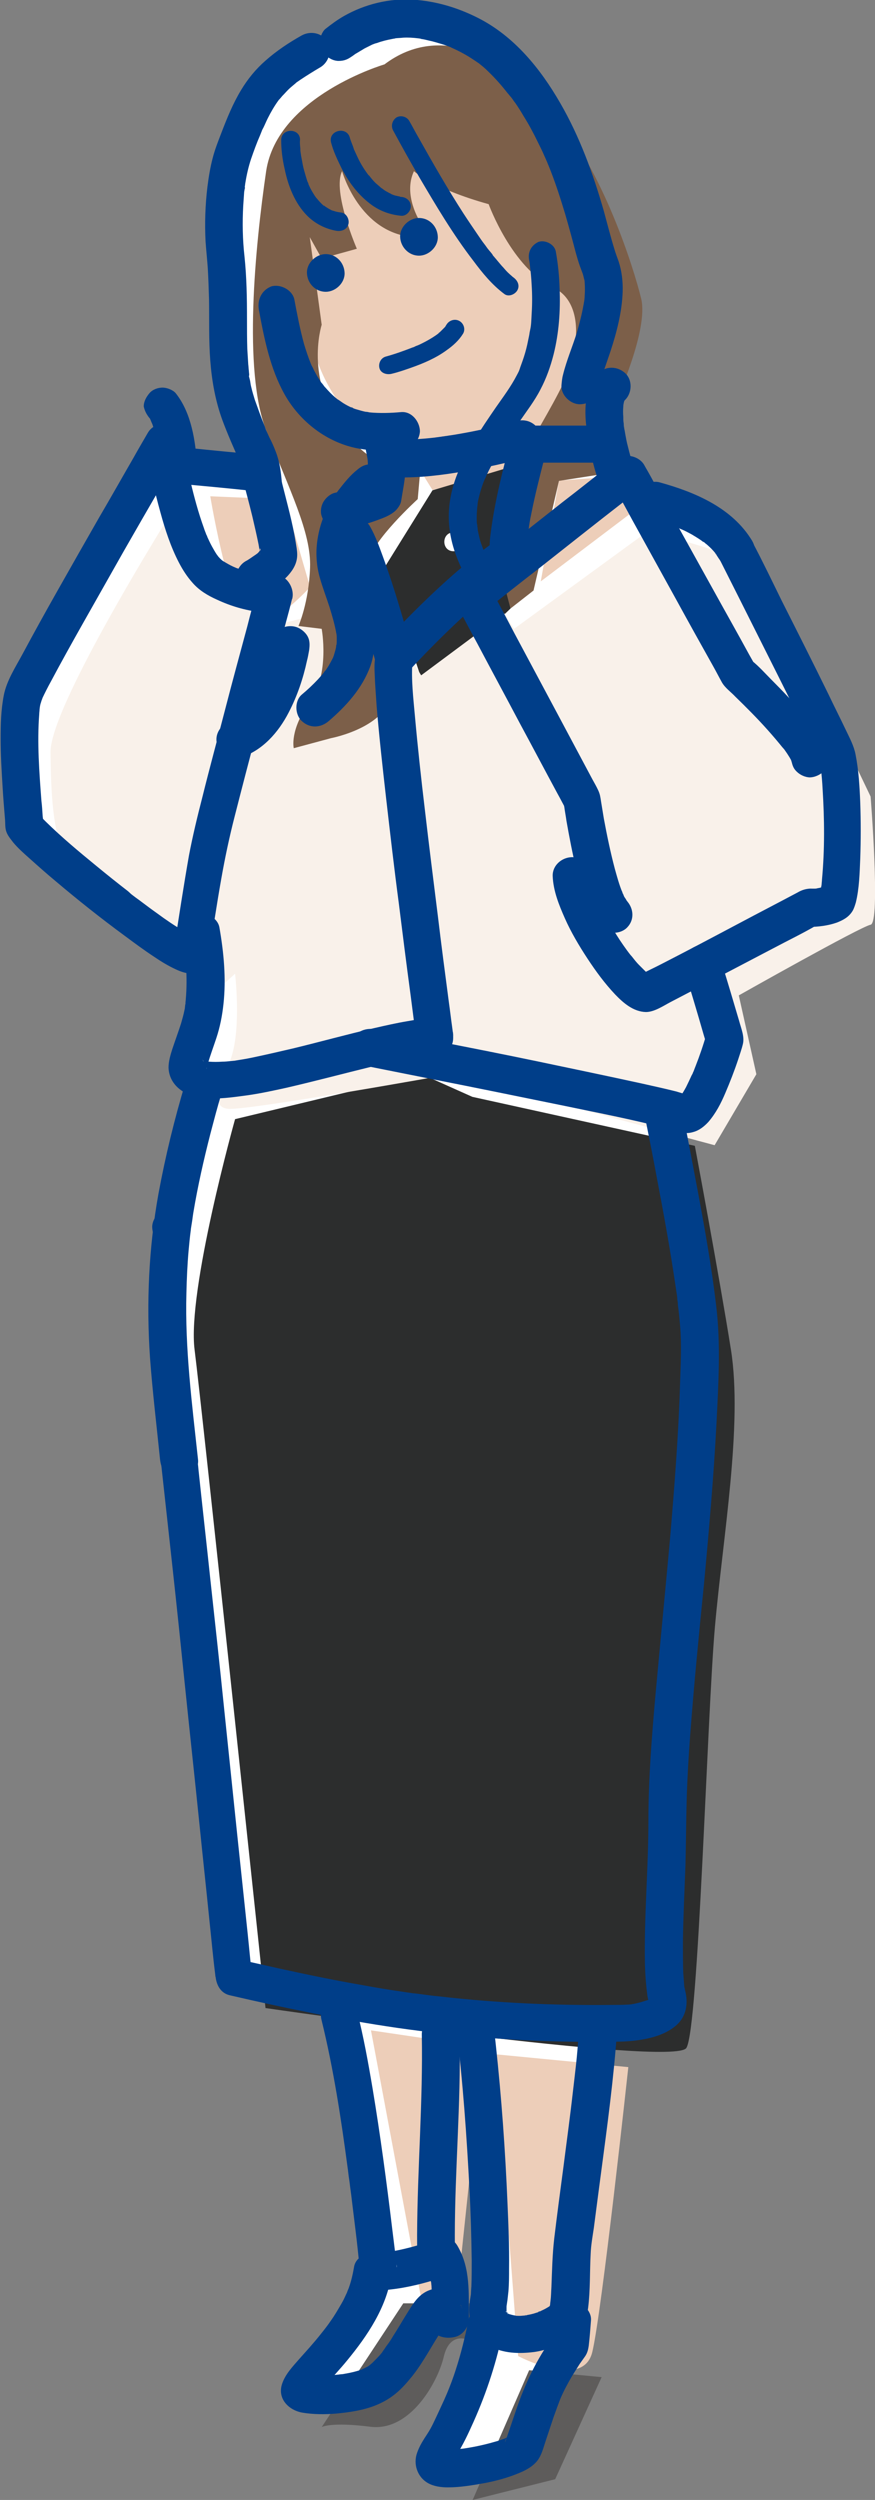 <svg version="1.1" id="_レイヤー_12" xmlns="http://www.w3.org/2000/svg" x="0" y="0" viewBox="0 0 278.8 795.9" xml:space="preserve"><rect x="0" y="0" width="278.8" height="795.9" fill="#808080" stroke="none"/><style>.st0{fill:#fff}.st6{fill:#003e89}</style><path class="st0" d="M194.4 150.9l-4.1-9.4-22.1 1.5-5.9 32.1zm-58.6 569.5l8.3-78.7-35.9-5.3 16.2 86.5zm19.3 19.7s20.6 10.9 23.6-1.2 11.5-90.8 11.5-90.8l-42.6-4.1 7.5 96.1z"/><path class="st0" d="M267.4 243.6s-33.5-70.3-36.3-72.9c-2.8-2.5-22.3-8.2-22.3-8.2l-8.5-6.2-46.5 33.9-3-4.7 2-1.9 7.3-5.7 8.1-34.9 19.9-3.1-1.6-22.6s10.3-22.4 7.9-32.3c-2.4-9.9-12.1-40.7-27.9-59.3-14.9-17.6-36-28.8-54-15.2 0 0-34.1 10-37.7 34s-7.4 63.5 0 82.5 14.4 32.5 14 43.7c-.1 1.8-.2 3.4-.4 5L80.7 149 57 148s2.2 13.4 5.4 25c-3.3-3.5-6.2-7.1-8-10.4-5.9-11-5.5-16.5-5.5-16.5s-43 67.8-42.8 83.4.6 34.1 11.2 42.9 43.3 31.5 43.3 31.5l4.3-3.9s2 16.9-1.2 26.6-6.7 15.6-1.2 16.4c2.8.4 21.2-2.5 38.5-5.3l-36.1 8.7S49.6 401 52 419.9c2.4 18.9 22.6 209.6 22.6 209.6s130.2 18.9 134.1 12.7c3.9-6.2 6.6-105.8 9.1-134.1 2.5-28.3 8.9-64.3 5.1-88.2S211.4 355 211.4 355l-70.9-15.6-13.6-6c4-.7 6.5-1.1 6.5-1.1l84.2 22.6L231 332l-5.6-25.1s38.8-21.9 42-22.5c3.2-.5 0-40.8 0-40.8zm-157.1-61c-1.5-6.1-2.6-11.3-2.4-13.9.5-6.1 15.4-19.7 15.4-19.7l.8-9s-10.6 2.5-22-9.9c-7.8-8.4-10.1-17.4-10.6-24.4C100.2 129.4 124 140 124 140l3.8 6.1-15.3 24.7 11.1 33.4-13.3-21.6zm36.5-22.3l1.8-3.5c-.2 6.7 1.1 13.9 2.2 19.2l-4-15.7zm-69.5 26.5c4.8-3 9.4-7.6 10.9-9.3-.6 4.2-1.5 7.4-2.2 9.4l-6.5 1.7c.1.1-.8-.7-2.2-1.8zm41.2 536.6l-25.9 39.4s2.8-1.7 15.5-.1c12.6 1.6 21.5-14.2 23.4-22.3 1.9-8.1 7.7-5.4 7.7-5.4l1.5-11.6h-22.2zm22.1 62.5l26.3-6.6 14.8-32.5-23-2.2z"/><path d="M67 158s7 42.5 14.3 41.3c7.3-1.1 17.5-12.4 17.5-12.4L90.7 159 67 158zm111.1-5l-5.8 32.1 32-24.2-4-9.5zm8.1-52s-11 42.2-17.6 45.8c-6.5 3.6-30.8 9.2-30.8 9.2l-3.8-6.1s-33.6-14.8-35.7-48.9c-2.1-34.2-8.6-65.2 33.7-63.5s51.8 47.8 54.2 63.5zm-68 545.4l16.2 86.4 11.3-2.4 8.3-78.7zm39.5 7.6l7.4 96.1s20.6 10.9 23.6-1.2 11.5-90.8 11.5-90.8l-42.5-4.1z" fill="#edceb9"/><path d="M134.4 342l-59.5 14.3S59.6 410.9 62 429.7s22.6 209.6 22.6 209.6 130.2 18.9 134.1 12.7c3.9-6.2 6.6-105.8 9.1-134.1 2.5-28.3 8.9-64.3 5.1-88.2-3.8-23.9-11.5-64.9-11.5-64.9l-70.9-15.6-16.1-7.2zm-11.9-161.3l13 39.1 27.2-26.1-6-23.4 11.9-23.4-30.8 9.2z" fill="#2c2d2d"/><path d="M59 156.1s-43.1 67.8-42.9 83.4c.2 15.6.6 34.1 11.2 42.9s43.3 31.5 43.3 31.5l4.3-3.9s2 16.9-1.2 26.6c-3.2 9.7-6.7 15.6-1.2 16.4 5.4.8 71-11 71-11l84.2 22.6L241 342l-5.6-25.1s38.8-21.9 42-22.5c3.2-.6 0-40.8 0-40.8s-33.5-70.3-36.3-72.9-22.3-8.2-22.3-8.2l-8.5-6.2-46.5 33.9-3.1-4.9-26.5 19.7-15-24.2-29.6 7.8s-19.3-15.1-25.1-26.1c-5.9-10.9-5.5-16.4-5.5-16.4z" fill="#f9f1ea"/><path d="M122.5 20.5s-34.1 10-37.7 34c-3.5 24-7.4 63.5 0 82.5s14.4 32.5 14 43.7-3.7 18.6-3.7 18.6l7.4.9s2.7 14.4-3.8 23.3-5.1 14.7-5.1 14.7l11.9-3.2s20.2-3.8 19.5-16.8-7.8-33.5-7.3-39.6 15.4-19.7 15.4-19.7l.8-9s-10.6 2.5-22-9.9c-15.7-17.1-9.4-36.6-9.4-36.6l-3.8-27.9 3.8 6.8 11.2-3.1S105.8 61 109 54.5c0 0 5.5 19.8 22.9 21l2-4.8s-5.6-8.6-2-16.2c0 0 6.1 5.6 23.8 10.5 0 0 7.4 20.4 20.7 26.6 7.2 3.4 9.1 13.2 5.1 25.5s-22.7 37.1-23 49.6c-.3 12.5 4.2 27 4.2 27l7.3-5.7 8.1-34.9L198 150l-1.6-22.6s10.3-22.4 7.9-32.3c-2.4-9.9-12.1-40.7-27.9-59.3-14.8-17.7-35.9-28.9-53.9-15.3z" fill="#7c5f49"/><path class="st0" d="M144.5 175.5c3.9 0 3.9-6 0-6s-3.9 6 0 6z"/><path d="M128.5 733.3h22.1l-1.5 11.6s-5.8-2.7-7.7 5.4-10.7 23.9-23.4 22.3c-12.6-1.6-15.5.1-15.5.1l26-39.4zm40.1 21.3l-18 41.3 26.3-6.6 14.8-32.5z" fill="#5e5c5b"/><path class="st6" d="M116.2 141.6c.4 1.7.7 3.3 1 5l-.2-1.6c.3 2.3.3 4.6 0 6.9l.2-1.6c-.3 2-.7 4.1-1 6.1-.2 1.7-.3 3.1.6 4.6.7 1.2 2.1 2.4 3.6 2.8 1.5.4 3.2.3 4.6-.6 1.2-.8 2.5-2.1 2.8-3.6.5-3.2 1.2-6.5 1.4-9.8.2-3.8-.5-7.7-1.4-11.4-.7-3.1-4.4-5.1-7.4-4.2-3.2 1-5 4.1-4.2 7.4z"/><path class="st6" d="M82.5 98.7c1.7 9.2 3.6 18.7 8.2 26.9 4.9 8.7 13.6 15.4 23.5 17.2 4.5.8 9 .9 13.6.4 1.6-.2 3-.6 4.2-1.8 1-1 1.8-2.7 1.8-4.2-.1-3-2.6-6.3-6-6-3.3.3-6.7.4-10 .1-1-.1.6.1.6.1-.2-.1-.4-.1-.6-.1-.4-.1-.9-.2-1.3-.2-1-.2-2-.5-3-.8-.4-.1-.9-.3-1.3-.5-.6-.2-.1-.3.4.2-.1-.1-.6-.2-.7-.3-.9-.4-1.8-.9-2.6-1.4-.4-.3-.9-.6-1.3-.9-.1-.1-.6-.3-.7-.5.4.6.7.6.2.2-1-.8-2-1.7-2.9-2.7-.4-.4-.7-.8-1.1-1.2-.2-.2-.3-.4-.5-.6-.5-.6.2-.1.2.3 0-.3-.7-.9-.9-1.2-.3-.5-.6-.9-.9-1.4-.5-.8-.9-1.6-1.4-2.5-.2-.5-.4-.9-.7-1.4-.1-.2-.2-.5-.3-.7-.6-1.2.5 1.3 0 0-.8-2-1.5-4.1-2.1-6.1-1.3-4.7-2.2-9.4-3.1-14.2-.6-3.1-4.5-5.1-7.4-4.2-3 1.2-4.5 4.2-3.9 7.5z"/><path class="st6" d="M96.1 11.3c-4.1 2.3-8 4.9-11.5 8-3.1 2.7-5.7 5.9-7.8 9.4-2.6 4.3-4.5 9-6.3 13.7-1 2.6-2 5.1-2.7 7.8-.8 3-1.3 6.1-1.7 9.2-.7 5.8-.9 11.7-.6 17.5.2 2.8.5 5.6.7 8.4.2 3.3.3 6.7.4 10 .1 6.5-.1 13 .4 19.5s1.6 12.7 3.8 18.8c1.7 4.6 3.7 9.1 5.7 13.6.1.1.1.3.2.4.3.7-.7-1.6-.4-.9l.3.9c.2.6.4 1.3.6 2 .2.7.3 1.4.4 2.2.1.6.2 2.3 0-.1.1.6.1 1.2.2 1.8.2 1.6.6 3 1.8 4.2 1 1 2.7 1.8 4.2 1.8 3-.1 6.3-2.6 6-6s-.7-6.5-1.9-9.6c-.6-1.6-1.3-3.2-2.1-4.7-.3-.7-.6-1.3-.9-2-.2-.4-.3-.8-.5-1.2-.4-1 .6 1.4.2.4-.1-.3-.2-.6-.3-.8-1.1-2.7-2.1-5.5-3.1-8.3-.4-1.3-.8-2.6-1.1-3.9-.2-.7-.3-1.4-.4-2.1-.1-.6-.6-1.9-.4-2.4-.2.5.1 1.2.1.4 0-.4-.1-.8-.1-1.2-.1-.7-.1-1.4-.2-2.1-.1-1.6-.2-3.3-.3-4.9-.1-3.2-.1-6.4-.1-9.5 0-6.7-.1-13.3-.8-20-.6-5.3-.7-10.7-.4-16.1.1-1.4.2-2.9.3-4.4.1-.6.3-1.4.2-1.9.2 1.2-.1.9 0 .2.1-.4.1-.9.2-1.3.4-2.5 1-5.1 1.8-7.5.9-2.6 1.8-5.1 2.9-7.6.1-.3.3-.7.4-1 .5-1.2-.6 1.3-.1.2.2-.5.4-1 .7-1.5.5-1 .9-2 1.4-3 1-2 2.1-3.9 3.4-5.7.1-.2.2-.3.4-.5.6-.8-1 1.3-.2.3.3-.4.7-.8 1-1.2.7-.7 1.3-1.4 2-2.1s1.5-1.3 2.3-2c.1-.1.4-.4.6-.5-.3.1-1.3 1-.4.3.4-.3.9-.6 1.3-.9 2.1-1.4 4.2-2.7 6.4-4 2.7-1.6 3.9-5.5 2.2-8.2s-5.3-3.5-8.2-1.9zm111.1 153.8c2.6.7 5.1 1.5 7.6 2.5.6.2 1.1.4 1.6.6.7.3-1.2-.5-.2-.1.3.1.6.3.9.4 1.2.5 2.3 1.1 3.4 1.7 1 .6 2 1.2 3 1.9.2.2.5.4.8.5.8.6.1.2-.2-.2.3.4 1 .8 1.4 1.2.9.8 1.7 1.6 2.5 2.6.1.2.3.4.4.6-1.1-1.1-.4-.6-.2-.2.4.5.7 1.1 1.1 1.6 1.6 2.7 5.4 3.9 8.2 2.1s3.9-5.3 2.1-8.2c-6.3-10.4-18.1-15.4-29.3-18.5-3-.9-6.6 1.1-7.4 4.2s1.1 6.4 4.3 7.3zM54.5 396.8c3.1 0 6.1-2.8 6-6s-2.6-6-6-6c-3.1 0-6.1 2.8-6 6s2.6 6 6 6zm-3.3 67.9c1.2 10.9 2.4 21.8 3.6 32.8 1.5 13.6 2.9 27.2 4.3 40.8s2.9 27.3 4.3 41c1.1 10.9 2.3 21.9 3.4 32.8.6 5.6 1.1 11.2 1.8 16.7 0 .2 0 .4.1.6.3 2.6 1.6 5.1 4.4 5.8 17.7 4.1 35.5 7.8 53.4 10.4 18.2 2.6 36.5 4.1 54.9 4.4 5 .1 10 .1 15 0 3.3 0 6.7-.3 9.9-1s6.8-2 9.4-4.4c3.1-2.9 3.6-7 2.6-10.9-.1-.5-.2-.9-.3-1.4 0-.2-.1-.5-.1-.7-.1-.9.2 1.7.1.4s-.2-2.7-.3-4c-.1-3.3-.1-6.6-.1-9.8.1-8 .5-16.1.8-24.1.2-7.1.2-14.2.4-21.2s.6-13.5 1.1-20.3c1.2-16.1 2.8-32.2 4.4-48.2 1.6-17.1 3.1-34.2 4-51.3.6-12.4 1.4-25-.1-37.4-1.4-11.9-3.5-23.8-5.7-35.6-1.6-8.5-3.2-17-4.9-25.5-.1-.4-.2-.9-.3-1.3-.6-3.1-4.4-5.1-7.4-4.2-3.2 1-4.9 4.1-4.2 7.4 1.2 6 2.4 12 3.5 18 2.2 11.5 4.3 23 6 34.6.2 1.3.4 2.6.6 4 .1 1 0 .1-.1-.5 0 .3.1.6.1 1 .1.6.2 1.2.2 1.9.3 2.1.5 4.3.7 6.5.5 6 .2 12.2 0 18.2-.5 16.6-1.8 33.1-3.2 49.6-1.5 16.5-3.1 32.9-4.6 49.3-1.2 13.5-2.3 27.1-2.3 40.6 0 15.3-1.4 30.5-1.1 45.8.1 3.1.3 6.1.7 9.2.1 1 .3 1.9.6 2.8.3 1-.1 0 0-.5-.1.2-.1 1.5.1.2.2-1.5-.4.7.2-.6.6-1.4-.7.9.2-.3.7-.9 0-.1-.2.1-.6.6 1.2-.7.4-.3-.3.1-.5.3-.8.5-.1.1-.3.1-.4.2-.7.4.5-.2.6-.2-1.4.4-2.7.9-4.2 1.2-.3.1-.6.1-.9.2-.2 0-.3 0-.5.1-.8.1 1.4-.2.7-.1s-1.4.2-2.1.2c-1.6.1-3.1.1-4.7.1-18.4.2-36.8-.6-55.1-2.7-2.2-.2-4.4-.5-6.6-.8-.6-.1-1.4-.2-.3 0-.5-.1-1.1-.2-1.6-.2-1.1-.2-2.2-.3-3.3-.5-4.3-.6-8.5-1.3-12.8-2.1-8.7-1.5-17.4-3.3-26.1-5.2-4.5-1-8.9-2-13.4-3l4.4 5.8c-.6-4.7-1-9.5-1.5-14.2l-3.3-31.2c-1.4-13.5-2.8-27-4.2-40.4-1.4-13.8-2.9-27.5-4.4-41.2-1.2-11.4-2.5-22.8-3.7-34.2-.1-1.1-.2-2.2-.4-3.3-.3-3.1-2.5-6.1-6-6-2.7-.2-6.1 2.3-5.7 5.6z"/><path class="st6" d="M63.1 464.7c-1.9-17.7-4.2-35.3-3.7-53.1.1-4.5.3-9 .7-13.5.2-2.2.4-4.3.7-6.5.1-1-.1.4-.1.5 0-.2.1-.5.1-.7.1-.6.2-1.2.3-1.9.2-1.1.3-2.2.5-3.4 1.4-8.4 3.3-16.8 5.4-25 1.2-4.5 2.3-8.9 3.7-13.3.9-3-1.1-6.6-4.2-7.4s-6.4 1-7.4 4.2c-3.5 11.6-6.4 23.5-8.6 35.4-3.1 17.2-3.9 34.8-2.7 52.3.8 10.8 2.1 21.6 3.2 32.4.2 1.6.6 3 1.8 4.2 1 1 2.7 1.8 4.2 1.8 3.1-.1 6.5-2.7 6.1-6zm121.2 183.4c-.3 6.1-1.1 12.1-1.8 18.2-.9 8-2 15.9-3 23.8-1 7.5-2 15-2.9 22.5-.6 5.2-.7 10.3-.9 15.5-.1 1.5-.1 3-.3 4.5-.1.6-.1 1.2-.2 1.8-.1 1.2.2-1.3.1-.7-.1.2-.1.5-.1.8-.2 1.1-.2.4.3-.5-.4.7 1.2-1.2.6-.8l-.6.6-.3.3c-.6.6.7-.6.7-.5-.2.2-.7.5-.9.7-.8.5-1.5.9-2.4 1.3l-.6.3c-.6.3-.9.1.3-.1-.4.1-.9.4-1.4.5-1.1.4-2.2.6-3.3.8-.4.1-.9-.1.4 0-.3 0-.5.1-.8.1-.6 0-1.1.1-1.6.1s-1.1 0-1.6-.1c-1.6-.1 1.1.2.2 0-.7-.1-1.4-.3-2.1-.5-.1 0-.5-.1-.6-.2-.1-.1 1.5.8.8.3-.3-.2-.6-.3-.9-.5-1-.6 1.1 1.1.2.1l-.3-.3c-.4-.4.3-.5.5.6 0-.2-.4-.7-.5-.9.8 1.1.4 1.2.3.7-.1-.3-.1-.5-.2-.8-.3-.8.1.6.1.7 0-.2 0-.4-.1-.6v-1.4c0-.1.1-1.4 0-.4-.1.8-.1.4 0 .2.1-.7.2-1.3.3-2l.3-2.7c.2-2.4.2-4.8.2-7.2.1-7-.2-13.9-.5-20.9-.7-16.8-1.9-33.5-3.7-50.2-.2-1.8-.4-3.7-.6-5.5-.2-1.6-.5-3-1.8-4.2-1-1-2.7-1.8-4.2-1.8-2.9.1-6.4 2.7-6 6 2.1 17.1 3.3 34.3 4.2 51.5.4 7.5.6 15 .7 22.5 0 2.8 0 5.5-.1 8.2-.1 1-.1 2-.2 3.1 0 .2-.1.4-.1.6-.1 1.1.2-.9.1-.9l-.1.7c-.2 1-.3 2.1-.4 3.1-.3 5 2.1 10 6.5 12.4s9.4 2.5 14.2 1.9c4.3-.6 8.6-2.4 12.1-5 1.5-1.1 2.9-2.2 3.8-3.9s1-3.4 1.3-5.2c.7-5.7.5-11.4.8-17.1.1-2.8.6-5.5 1-8.2.5-3.8 1-7.7 1.5-11.5 2-15.3 4.2-30.6 5.5-46 .1-1.2.2-2.4.3-3.7.2-3.1-2.9-6.1-6-6-3.6.1-6 2.6-6.2 5.9z"/><path class="st6" d="M149.3 738.5c-1.1 5.4-2.4 10.8-4.1 16-.8 2.5-1.7 4.9-2.7 7.3-.1.2-.2.5-.3.7-.5 1.3.6-1.3 0 0-.2.5-.5 1.1-.7 1.6l-1.8 3.9c-1.1 2.3-2.1 4.7-3.5 6.8-1.3 2-2.5 3.8-3.3 6.1-1.3 3.6.1 7.7 3.4 9.6 1.9 1.1 4.3 1.4 6.4 1.4 4 0 8-.7 11.9-1.4 4.1-.8 8-1.9 11.8-3.6 1.5-.7 2.9-1.5 4.1-2.7 2-1.9 2.6-4.9 3.5-7.5l2.4-7.2 1.2-3.3c.2-.5.4-1.1.6-1.6.1-.3.2-.5.3-.8l-.3.6.3-.6c1.1-2.6 2.4-5 3.8-7.4.8-1.3 1.6-2.5 2.4-3.8l1.5-2.1c.9-1.2 1.2-2.3 1.4-3.8.3-2.6.5-5.2.7-7.9.3-3.1-2.9-6.1-6-6-3.5.2-5.7 2.6-6 6-.2 2.6-.5 5.3-.7 7.9l.8-3c-5.4 7.3-9.1 15.2-12 23.7-.7 2.1-1.4 4.1-2.1 6.2-.4 1.1-.7 2.1-1.1 3.2-.1.2-.2.6-.3.8.2-1.3.7-1.6.5-1.1-.5.8 1.2-1.4.5-.6-.4.5-1 .4.6-.5-.2.1-.4.3-.6.4-.5.3-1 .5-1.6.8-.8.4 1.6-.6.4-.2l-.9.3c-.7.3-1.5.5-2.2.7-3.1.9-6.3 1.6-9.6 2.1-.5.1-1.9.2.2 0-.4 0-.7.1-1.1.1-.8.1-1.5.2-2.3.2-1.2.1-2.4.1-3.5.1-.2 0-.4-.1-.6-.1 0 0 1.7.3 1.2.2-.1 0-.6-.1-.6-.1 0-.1 1.4.8.7.3-.1 0 1.2 1.1.7.5.5.6 1 1.2 1.2 2 0 0 .1 1.9.1.9 0-.7-.4 1.7-.1.8.1-.1.1-.3.1-.5.2-.8-.7 1.5-.1.2.4-.7.8-1.4 1.3-2.1 2.3-3.5 4-7.2 5.7-11 4.3-9.6 7.4-19.3 9.5-29.6.6-3-.9-6.6-4.2-7.4-2.5-.4-6.2 1.2-6.9 4.5zm-46.8-95.2c3.8 15.5 6.2 31.3 8.3 47.1.1.5.1 1 .2 1.5 0 .2.1.4.1.7 0-.1-.2-1.6-.1-.6s.3 2 .4 2.9c.2 1.8.5 3.6.7 5.5.4 3.3.8 6.5 1.2 9.8.5 4 .9 8 1.3 11.9.1 1.3.2 2.5.9 3.6 1 1.5 2.3 2.5 4 3 1.5.5 3.3.4 4.9.2 5.5-.6 10.9-2 16.2-3.7 2.5-.8 4.4-3.1 4.4-5.8-.5-20.9 1.4-41.8 1.5-62.8 0-2.9 0-5.9-.1-8.8-.1-3.1-2.7-6.1-6-6s-6.1 2.6-6 6c.4 21.2-1.4 42.4-1.5 63.7 0 2.6 0 5.3.1 7.9l4.4-5.8c-4.4 1.3-8.8 2.6-13.3 3.3-1.5.2 1.2-.1.2 0-.3 0-.6.1-.9.1h-1.7c-.6 0 1.8.4 1 .1.6.2 1.5.7 2.2 1.3 1 .9 1.6 2.5 1.6 3.9v-.2c0-.1 0-.3-.1-.4-.4-4-.9-7.9-1.4-11.9-1.8-15-3.8-30-6.3-45-1.4-8.3-2.9-16.6-5-24.8-.8-3-4.3-5.2-7.4-4.2s-4.7 4.3-3.8 7.5z"/><path class="st6" d="M112.8 721.8c-.4 2.3-.9 4.5-1.7 6.7-.2.5-.5 1.1-.6 1.6 0-.1.6-1.4.2-.5l-.3.6c-.5 1.1-1 2.2-1.6 3.2-1.1 1.9-2.2 3.8-3.5 5.6-.6.9-1.3 1.8-1.9 2.6-.1.2-.3.3-.4.5 1-1.3.6-.8.4-.5l-1.2 1.5c-2.2 2.8-4.6 5.4-7 8.1-2 2.3-4.3 4.7-5.3 7.7-1.6 4.7 2 8.4 6.4 9.2 3.6.6 7.2.6 10.9.3 4.1-.4 8.3-1 12.2-2.5 2.5-1 4.5-2.1 6.6-3.8s3.8-3.7 5.5-5.8c3.6-4.6 6.2-9.8 9.4-14.6.4-.6.8-1.1 1.2-1.7.6-.9-.2.3-.3.3.1-.2.3-.3.5-.5-.3.3-.6.6-1.1.7-.9.4-1.8.4-2.7.2s-2.4-1.2-2.8-2.1c0 .1.1.2.2.3.4.8-.7-1.7-.3-.6.6 1.6 1.1 2.8 2.3 4 1.9 1.9 4.6 2.3 7.1 1.7s4.4-3.2 4.4-5.8c-.1-8 .6-16.1-3.7-23.3-1.6-2.7-5.4-3.9-8.2-2.2s-3.9 5.3-2.1 8.2c.2.4.4.7.6 1.1.1.2.2.5.4.8l-.3-.7c.1.7.6 1.6.8 2.3.2.8.3 1.6.5 2.4-.4-1.5-.1-.4 0 0 0 .4.1.8.1 1.2.2 3.3 0 6.7.1 10l4.4-5.8 1.1-.1c-.6 0-.3.1 1.1.3 1.1.3 2.5.8 2.9 2 0-.1-.1-.2-.2-.3-.3-.6.4.9.4.9-.1 0-1-2.4-1.4-3-2.8-4.2-8.2-4.4-11.9-1.2-2 1.7-3.4 4.3-4.8 6.5-1.3 2.1-2.5 4.2-3.8 6.2-.6 1-1.2 2-1.9 2.9-.3.4-.6.8-.9 1.3-.2.3-.4.5-.6.8-.1.2-.2.3-.3.5.5-.7.6-.8.4-.5-.7.9-1.5 1.8-2.3 2.6l-1.2 1.2c-.2.2-.5.4-.7.6-.1.1-.3.2-.4.4.6-.5.8-.6.5-.4-.6.4-1.1.7-1.8 1-.5.2-1.8.7.2 0-.4.2-.8.3-1.2.5-1.7.6-3.4 1-5.2 1.3-.5.1-1 .2-1.4.2-.2 0-.4 0-.6.1 1.8-.3 1.1-.2.7-.1-1 .1-1.9.2-2.9.3-1.6.1-3.3.2-5 .1-.7 0-1.3-.1-1.9-.2-.8-.1 1.1.2 1 .1-.1-.1-.3 0-.4-.1-.3-.1-.6-.1-.8-.2-.2 0-.3-.1-.5-.2-.7-.2 1.7.9.9.3.8.6 1.4 1.1 1.8 1.8.6 1.1.8 2.3.7 3.5s-.1.8 0 .5c.2-.9-.7 1.3-.4.9.1-.2.2-.4.3-.5.2-.4.5-.8.8-1.2.6-.8-1.1 1.4-.3.5.2-.2.4-.5.5-.7.4-.5.9-1 1.3-1.5 2.2-2.6 4.6-5.1 6.8-7.8 6.5-7.9 12.5-16.8 14.1-27.1.3-1.6.3-3.1-.6-4.6-.7-1.2-2.1-2.4-3.6-2.8-3.3-.1-7.2 1.4-7.7 4.8zM58.2 298c.2.9.3 1.8.4 2.7 0 .3.3 1.8 0 .2.1.5.1.9.2 1.4.2 1.8.4 3.6.5 5.5.2 3.4.2 6.9-.1 10.3 0 .4-.1.8-.1 1.2v.4c-.1.7-.1.5.1-.4-.3.6-.2 1.5-.4 2.2-.3 1.5-.7 2.9-1.1 4.3-.9 2.8-1.9 5.5-2.8 8.2-.6 1.9-1.2 3.9-1.2 5.9.1 3 1.6 5.5 4 7.2 2.7 2 6.4 2.5 9.7 2.6 3.8.1 7.7-.5 11.5-1 4.2-.6 8.3-1.5 12.4-2.4 9.1-2.1 18.1-4.5 27.1-6.7 4.2-1 8.5-2 12.7-2.8.9-.1 1.7-.3 2.6-.4 1.6-.2-1.7.2-.1 0 .4 0 .8-.1 1.2-.1 1.2-.1 2.5-.2 3.7 0 1.8.2 3.6-1 4.7-2.4 1.3-1.6 1.3-3.2 1.1-5.2v-.2c0 .1.3 2.2.1 1-.1-.8-.2-1.5-.3-2.3-.4-2.8-.7-5.5-1.1-8.3-1.2-9.1-2.4-18.2-3.5-27.4-1.4-11.2-2.8-22.3-4.1-33.5-1.2-10-2.3-20.1-3.2-30.1-.5-5.6-1.2-11.5-.8-17.1.1-.8-.4 2-.1 1.1 0-.1 0-.2.1-.3.9-3-1.1-6.6-4.2-7.4-3.1-.7-6.4 1-7.4 4.2-.6 2-.5 4.4-.4 6.5.1 3.2.4 6.5.6 9.8.8 9.7 1.9 19.5 3 29.2 1.3 11.3 2.6 22.6 4.1 33.9 1.2 9.6 2.4 19.2 3.7 28.8l1.2 9.3c.2 1.9.3 4.1.8 5.9v.2l5.8-7.6c-2.9-.3-5.9.2-8.7.7-3.6.6-7.1 1.4-10.6 2.2-8.7 2-17.3 4.4-26 6.5-4.3 1-8.6 2-12.9 2.9-1.9.4-3.8.7-5.7 1-.5.1-1.5.2.7-.1-.2 0-.5.1-.7.1-.4 0-.8.1-1.1.1-.9.1-1.8.2-2.8.2-1.4.1-2.8.1-4.2 0-.3 0-.6 0-.9-.1-1-.1 2 .3.6.1-.5-.1-1.1-.2-1.6-.4-1.2-.4 1.1.5.4.2-.2-.1-.5-.3-.7-.4-.1-.1-.2-.2-.4-.2 1.4.8 1.2 1 .8.6-.4-.4-.5-.9.6.8-.3-.5-.3-1 .3.9-.3-.8.2-.8.1.9v-.9c.1 2-.2 1.3 0 .6.1-.5.2-1 .4-1.4.8-2.7 1.8-5.4 2.7-8.1 1.2-3.6 1.9-7.2 2.3-10.9.9-8.2.1-16.5-1.3-24.5-.6-3.1-4.5-5.1-7.4-4.2-3.4.7-4.8 3.7-4.3 7zm58-141.6l.6-1.4v.1l.9-1.2-.2.2 1.2-.9c-.5.4-1.1.6-1.7.9l1.4-.6c-3.7 1.6-7.8 2.5-11.7 3.4-1.4.3-2.8 1.5-3.6 2.8s-1.1 3.2-.6 4.6c1 3.2 4.1 4.9 7.4 4.2 3.6-.8 7.1-1.7 10.6-3 1.9-.7 4-1.5 5.5-2.9.7-.7 1.5-1.8 1.7-2.8.3-1.6.2-3.2-.6-4.6-.7-1.2-2.1-2.4-3.6-2.8-1.5-.4-3.2-.3-4.6.6-1.2.7-2.3 1.9-2.7 3.4z"/><path class="st6" d="M107.4 173.8c.6 1 1 2.1 1.5 3.1.5 1.1-.6-1.6-.1-.3.1.3.2.6.4.9.3.8.6 1.5.9 2.3 1.2 3.2 2.3 6.5 3.3 9.8 1.9 6 3.7 12 5.4 18 .4 1.3.7 2.6 1.1 3.8 1.1 4.2 6.9 6 10 2.6 7.5-8.1 15.4-15.9 23.7-23.1 1.7-1.5 3.4-3 5.2-4.4.5-.4 1-.8 1.4-1.2.2-.1.4-.3.6-.5.2-.1 1-.8.2-.2-.7.6-.1.1.1-.1s.5-.4.7-.5c.5-.4.9-.7 1.4-1 1.3-.9 2.3-2 2.8-3.6.4-1.4.2-3.3-.6-4.6-1.6-2.5-5.5-4.1-8.2-2.1-12.1 8.8-22.9 19.3-33.2 30.1-.8.9-1.7 1.8-2.5 2.7l10 2.6c-2.8-10.4-5.8-20.8-9.5-30.9-1.2-3.3-2.4-6.6-4.1-9.6-1.5-2.7-5.5-3.9-8.2-2.1s-3.9 5.3-2.3 8.3zm4.9-156c-.8.6-.2.2.2-.1.4-.3.8-.6 1.2-.8.8-.5 1.7-1 2.5-1.5l2.4-1.2c1-.5-1 .4 0 0 .5-.2 1-.4 1.5-.5 1.6-.6 3.3-1 4.9-1.3.4-.1.7-.1 1.1-.2l-.7.1c.2 0 .4 0 .5-.1.8-.1 1.7-.1 2.5-.2 1.6-.1 3.2 0 4.8.2.2 0 1.7.2.6.1s.2 0 .4.1c.8.1 1.6.3 2.4.5 1.5.3 3 .8 4.4 1.2.7.2 1.4.5 2 .7.3.1.6.2.9.4.6.2-.8-.3-.7-.3.2.1.5.2.7.3 2.5 1.1 4.9 2.4 7.1 3.9.5.3 1 .7 1.5 1 .3.2.5.4.8.6.7.5-1.2-.9-.3-.2.9.7 1.7 1.4 2.5 2.2 2.4 2.3 4.5 4.7 6.5 7.3.7.8-.7-.9 0-.1.2.3.5.7.8 1 .5.6.9 1.3 1.4 1.9.9 1.3 1.8 2.7 2.6 4.1 1.7 2.7 3.2 5.5 4.6 8.4.7 1.4 1.4 2.8 2 4.2.1.3.3.6.4.9.1.2.6 1.5.2.5s.1.2.2.4c.2.4.3.8.5 1.2 2.1 5.1 3.8 10.4 5.4 15.7 1.2 4.1 2.3 8.2 3.4 12.4.4 1.4.8 2.8 1.3 4.2l.9 2.4c.2.6.3 1.3.5 1.9.1.3.1.6.1.9.1.6-.1-.9-.1-.8 0 .2.1.5.1.8.1 1.4.1 2.8 0 4.1 0 .7-.1 1.4-.2 2.1 0 .2-.1.4-.1.7 0 .1.2-1.4.1-.8-.1.4-.1.8-.2 1.1-.5 2.9-1.3 5.9-2.1 8.7-1.4 4.5-3.3 8.9-4.4 13.4-.3 1.1-.4 2.2-.5 3.4-.2 3.1 2.9 6.1 6 6 3.4-.1 5.8-2.6 6-6 .1-1.2-.4 1.8-.1.6l.3-1.2c.3-1 .6-1.9.9-2.9.8-2.4 1.7-4.9 2.5-7.3 2-6.1 3.7-12.6 3.9-19.1.1-3.2-.3-6.6-1.3-9.6-.5-1.4-1-2.7-1.4-4.1-1.2-3.9-2.2-7.9-3.3-11.9-3.4-11.9-7.7-23.7-13.9-34.4-6.4-11.1-14.8-21.4-26.4-27.2-6.4-3.2-13.1-5.2-20.3-5.7-7.7-.5-15.5 1.4-22.2 5.2-2.1 1.2-4 2.6-5.9 4.1-1.1.9-1.8 2.9-1.8 4.2 0 1.5.6 3.2 1.8 4.2s2.6 1.8 4.2 1.8c1.9 0 3.1-.6 4.4-1.6zm9.3 133.8c2.6.4 5.1.5 7.7.4 7.1-.1 14.1-1.1 21.1-2.4 5.9-1.1 11.8-2.4 17.7-4 3-.8 5.2-4.3 4.2-7.4s-4.1-5-7.4-4.2c-5.2 1.4-10.4 2.6-15.6 3.6-2.2.4-4.3.8-6.5 1.1-.4.1-.9.1-1.3.2-.3 0-2 .3-.8.1s-.4.1-.7.1c-.5.1-.9.1-1.4.2-4.4.5-9 .8-13.4.6-1-.1-3.4-.4-.4 0-1.6-.3-3.1-.3-4.6.6-1.2.7-2.4 2.1-2.8 3.6-.6 3 .9 7 4.2 7.5z"/><path class="st6" d="M199.8 286.9c-.4-.5-.6-1 .4.6-.1-.2-.2-.3-.3-.5-.3-.4-.5-.8-.8-1.2s-.4-.8-.6-1.3c-.1-.2-.2-.5-.3-.7-.4-.8.4.9.3.8-.1-.1-.2-.4-.2-.5-1-2.4-1.7-5-2.4-7.5-1.4-5.3-2.5-10.6-3.5-16-.3-1.8-.6-3.6-.9-5.5-.2-1.3-.3-2.2-.9-3.5s-1.2-2.3-1.8-3.4c-3.7-6.9-7.4-13.9-11.1-20.8l-13.8-25.8c-2.6-4.9-5.1-9.8-7.8-14.6 0-.1-.1-.1-.1-.2l-.9 7.2c5.6-4.4 11.1-8.8 16.7-13.1 8.9-7 17.7-14 26.6-20.9 2-1.6 4.1-3.2 6.1-4.8l-9.4-1.2c2.2 3.9 4.4 7.9 6.5 11.8 4.6 8.3 9.1 16.5 13.7 24.8 4 7.3 8 14.5 12.1 21.8.9 1.6 1.7 3.2 2.6 4.8 1 1.8 2.9 3.1 4.3 4.6 3.5 3.4 7 6.9 10.3 10.6 1.7 1.9 3.4 3.9 5 5.9.5.6-1-1.3-.2-.3.2.2.3.4.5.6.3.4.6.9.9 1.3.5.8 1 1.5 1.4 2.4 0 0 .2.6.3.6-.1 0-.6-1.8-.4-.8.2.7.3 1.9 0-.6.2 1.6.5 3 1.8 4.2 1 1 2.7 1.8 4.2 1.8 2.9-.1 6.4-2.7 6-6-.3-2.5-1.1-4.7-2.5-6.8-1.5-2.3-3.2-4.5-5-6.6-3.4-4.1-7-7.9-10.8-11.7-2-2-4-4.3-6.3-6.1-.4-.3 1.2 1.8.8 1l-.3-.6-1.3-2.3c-3.7-6.8-7.5-13.5-11.2-20.2l-14.1-25.4c-2.7-4.8-5.2-9.7-8-14.5 0-.1-.1-.1-.1-.2-.9-1.6-2.6-2.6-4.4-2.9-2-.3-3.5.4-5 1.6-5.6 4.4-11.1 8.8-16.7 13.1-8.9 7-17.7 14-26.6 20.9-2 1.6-4.1 3.2-6.1 4.8s-2.1 5.1-.9 7.2c2.2 4 4.3 8.1 6.5 12.1 4.5 8.5 9.1 17 13.6 25.5 4 7.4 7.9 14.8 11.9 22.2.9 1.6 1.7 3.2 2.6 4.8.4.8-.5-1.2-.5-1.2-.1.1.1.6.1.7.2 1.5.5 3 .7 4.5.9 5.1 1.9 10.3 3.1 15.3s2.8 10.7 5.5 15.4c.6 1.1 1.4 2.2 2.3 3.1 2.1 2.4 6.4 2.3 8.5 0 2.2-2.3 2.1-5.8-.1-8.3z"/><path class="st6" d="M229.3 178.1c2 4 4.1 8.1 6.1 12.1 4.2 8.4 8.5 16.9 12.7 25.3 3.7 7.4 7.4 14.8 11 22.3.5 1 1 2.1 1.5 3.1.2.3.3.7.5 1 .4.9-.5-1.2-.4-.9.1.2.2.5.2.8.2.6.3 1.2.4 1.9.1.4.1.8.2 1.1 0 .2 0 .4.1.6 0 .2-.2-1.7-.1-1.1 0 .2 0 .3.1.5.2 2.1.4 4.2.5 6.3.6 9.6.7 19.4-.2 29 0 .5-.1.9-.1 1.4 0 .4-.2 2-.1.6s0-.1-.1.3c-.1.3-.1.7-.2 1-.1.5-.4 1-.4 1.5 0-.2.9-1.8.4-1-.3.5 1.3-1.5.8-1 .5-.5 1.6-1.2.6-.6-.8.5 1.4-.4.2-.1-.4.1-.7.2-1.1.3-.3.1-.6.1-.9.2-.2 0-.4.1-.6.1-.8.2.6 0 .7-.1-.9.3-2.1.2-3 .2-1.5.1-2.7.5-3.9 1.2-6.2 3.3-12.4 6.5-18.6 9.8-8.3 4.4-16.6 8.8-25 13.1-2.3 1.2-4.8 2.3-7.1 3.6-.6.4 1.3-.5 1.1-.5-.7.2 1.8-.2 1.2-.1-1.1 0 1.9.4.9.1-1.1-.3 1.5.8.6.3-.3-.2-.6-.3-.9-.5-.2-.1-.9-.6.1.1s.3.2.1.1c-.3-.3-.6-.5-.9-.8l-2.1-2.1c-.8-.8-1.5-1.7-2.2-2.6-.2-.2-.4-.5-.6-.7-.1-.1-.2-.3-.3-.4-.1-.1.9 1.2.5.7s-.8-1.1-1.2-1.6c-1.6-2.2-3.1-4.4-4.4-6.7s-2.8-4.8-4.1-7.3c-.3-.5-.5-1.1-.8-1.6-.2-.5-.8-1.3-.8-1.8 0-.1.6 1.4.4.8-.1-.2-.1-.3-.2-.5-.1-.3-.2-.5-.3-.8-.2-.5-.4-1.1-.6-1.6-.3-1-.6-2-.8-3-.1-.4-.3-1.9-.1-.6s0-.2 0-.6c-.1-3.1-2.7-6.1-6-6-3.1.1-6.1 2.6-6 6 .2 4.8 2 9.2 3.9 13.5s4.5 8.7 7.2 12.8 5.5 7.9 8.8 11.4c2.6 2.7 5.8 5.5 9.8 5.6 2.7 0 5.6-2 7.9-3.2 3.1-1.6 6.3-3.3 9.4-4.9 7.8-4.1 15.5-8.1 23.3-12.2 4.7-2.5 9.5-4.8 14.1-7.5.1 0 .1-.1.2-.1l-3 .8c3 0 6.2-.4 9-1.4 2-.8 3.7-1.7 4.9-3.6.5-.8.8-1.8 1.1-2.8 1.1-4.5 1.2-9.4 1.4-14 .2-5.9.2-11.8 0-17.7-.2-5.1-.5-10.4-1.5-15.4-.5-2.7-1.9-5.3-3.1-7.8-1.8-3.8-3.7-7.5-5.5-11.3-4.9-10-9.9-19.9-14.9-29.8-3.1-6.3-6.1-12.6-9.4-18.8 0-.1-.1-.2-.1-.3-1.4-2.8-5.6-3.8-8.2-2.1-2.7 1.7-3.5 5-2.1 8zm-27.2-28.8c-.8-2.4-1.5-4.9-2.1-7.4-.3-1.1-.5-2.2-.7-3.3-.1-.6-.2-1.1-.3-1.7-.1-.3-.1-.5-.1-.8 0-.2-.1-.4-.1-.5-.1-.8.1.7.1.8-.2-.4-.1-1.3-.2-1.8-.1-.6-.1-1.2-.1-1.9-.1-1.1-.1-2.2 0-3.3 0-.3.2-1.5 0-.3s0 .2 0-.1c.1-.5.2-1.1.4-1.6 0-.1.1-.2.1-.3.2-.8-.7 1.3-.3.8l.3-.6c0-.1.4-.6.4-.6-.1-.1-.8 1.2-.6.9l.3-.3c2.2-2.2 2.4-6.3 0-8.5s-6.1-2.4-8.5 0c-4.1 4.1-4.5 10.4-4 15.9.5 5.1 1.5 10.1 2.9 15l.9 3c1 2.9 4.1 5.2 7.4 4.2 2.9-1.2 5.2-4.4 4.2-7.6z"/><path class="st6" d="M190.3 135.5h-21.7c-2.6 0-5.1 1.9-5.8 4.4-2.6 9.6-5.1 19.5-6.4 29.4-.3 2.3-.7 5.1.1 7.4 1.1 2.9 4.1 5.2 7.4 4.2 2.9-.9 5.3-4.2 4.2-7.4 0-.1-.1-.2-.1-.4-.4-.9.1 1.7.1 1v-1.2c0-1 .1-2 .2-3.1.2-1.3-.1.9-.1.6.1-.3.1-.6.1-1l.3-2.1c.2-1.4.5-2.9.8-4.3 1.1-5.5 2.5-11 3.9-16.5.3-1.2.6-2.4 1-3.6l-5.8 4.4h21.7c3.1 0 6.1-2.8 6-6s-2.5-5.8-5.9-5.8zm-142.5-2.2c-1.4-1.7-.3-.4 0 0 .2.5.4.9.5 1.2.4.9-.1-.3-.2-.6.1.3.2.5.3.8.2.4.3.9.5 1.4.6 2 1.1 4 1.4 6.1.2.9.3 1.8.4 2.7-.3-2.3-.1-.6 0-.1 0 .3.1.7.1 1 .1.7.2 1.4.2 2.2.2 3.5 2.6 5.6 6 6 7.6.7 15.1 1.4 22.7 2.2l3.3.3-5.8-4.4c1.1 4.1 2.2 8.2 3.2 12.3.7 3 1.4 6 2 9l.3 1.8c0 .3.1.5.1.8 0-.1-.2-1.8-.1-.7 0 .4.1.7.1 1.1v.4c-.2-3.6.3-1.8.2-1.4-.2.7.8-1.3.3-.7-.1.1-.2.3-.2.4-.4.9 1-1.1.3-.4-.3.4-.7.7-1 1.1s-.7.6-1.1.9c-.6.5 1.3-1 .4-.3-.2.2-.4.3-.7.5-.9.6-1.8 1.3-2.8 1.8-2.7 1.6-3.9 5.5-2.2 8.2s5.3 3.8 8.2 2.1c2.7-1.6 5.5-3.5 7.6-5.8 1.7-1.9 2.9-4 2.9-6.6 0-1.4-.3-2.8-.5-4.1-1-6.1-2.7-12.2-4.2-18.2-.4-1.7-.9-3.4-1.4-5.1-.8-2.7-3.1-4.1-5.8-4.4-7.6-.7-15.1-1.4-22.7-2.2l-3.3-.3 6 6c-.5-7.9-1.8-16.8-6.8-23.1-.9-1.1-2.9-1.8-4.2-1.8-1.5 0-3.2.6-4.2 1.8s-1.8 2.6-1.8 4.2c.3 1.4.9 2.6 2 3.9z"/><path class="st6" d="M66.4 305.5c1.3-8.6 2.6-17.2 4.1-25.7 1.2-6.8 2.6-13.4 4.3-20 2.3-9 4.6-17.9 7-26.8s4.9-18.3 7.3-27.5c1.3-4.9 2.7-9.7 3.9-14.6 0-.1 0-.1.1-.2.9-3.4-1.8-8-5.8-7.6-1.2.1-2.4.1-3.5 0-.3 0-.6 0-.8-.1-.2 0-.3 0-.5-.1-.6-.1 1 .1.9.1-.6.1-1.7-.3-2.2-.4-1.7-.4-3.4-.9-5.1-1.5-.2-.1-.6-.2-.8-.3 0 0 1.1.5.4.2-.5-.2-.9-.4-1.4-.6-1.1-.5-2.1-1.1-3.1-1.7-.2-.1-.4-.3-.6-.4-.9-.5.8.6.6.5-.3-.3-.7-.6-1-.9s-.6-.7-.9-1l-.2-.3c0-.1.9 1.2.6.8-.2-.3-.4-.5-.6-.8-.6-.9-1.1-1.8-1.6-2.7-.6-1.1-1.1-2.2-1.6-3.3-.5-1.1.3.4.2.5 0-.1-.4-.9-.4-1-.2-.6-.5-1.2-.7-1.9-.9-2.5-1.7-5-2.4-7.5-1.3-4.6-2.4-9.3-3.3-14.1-.5-2.5-.9-4.9-1.2-7.4-.3-2.3-2.9-4-5-4.3-2.3-.3-4.8.8-6 2.9-1.5 2.6-3.1 5.3-4.6 8-3.7 6.4-7.3 12.8-11 19.1-4.4 7.7-8.8 15.4-13.2 23.2-3.8 6.7-7.5 13.4-11.1 20.1-2.2 4.1-5.1 8.5-6 13.2s-1 9.2-1 13.9c0 5 .3 9.9.6 14.8.2 3.6.5 7.2.8 10.8.1 1.1 0 2.4.3 3.5.4 1.5 1.4 2.6 2.3 3.8 1.5 1.8 3.3 3.4 5.1 5 2.8 2.5 5.6 5 8.5 7.4 7.1 6 14.4 11.8 21.9 17.3 3.1 2.3 6.2 4.6 9.4 6.7 2.2 1.5 4.5 2.9 6.9 4 1.7.8 3 1.2 4.8 1.4 3.1.3 6.1-2.9 6-6-.2-3.5-2.6-5.7-6-6-.6 0 2 .4 1.1.1-.2-.1-.3-.1-.5-.1-.2-.1-.3-.1-.5-.2-.9-.3 1.7.8.7.3s-2.1-1.1-3.1-1.7c-2.9-1.7-5.7-3.6-8.4-5.6-1.7-1.2-3.3-2.4-4.9-3.6-.9-.7-1.8-1.3-2.7-2-.4-.3-.8-.6-1.2-1-.2-.2-.4-.3-.6-.5-.7-.5 1.2.9.3.2-3.5-2.7-7-5.5-10.4-8.3-5.5-4.5-10.9-9-16-14-.7-.7-1.3-1.3-1.9-2-.7-.7.7 1 .6.8-.1-.1-.2-.2-.2-.3-.1-.3-.3-.8.2.5.3.6.5 1.4.5 2 .1-.9-.1-1.8-.2-2.7-.1-1.6-.2-3.3-.4-4.9-.7-9.2-1.4-18.5-.7-27.7 0-.5.1-.9.1-1.4.1-.9.3-2 0-.1.1-.8.2-1.5.5-2.3.1-.5.4-1 .5-1.5 0-.1-.8 1.9-.4 1 .1-.1.1-.3.2-.5.9-1.9 1.8-3.7 2.8-5.5 3.3-6.2 6.7-12.3 10.2-18.5l12.9-22.8c3.9-6.8 7.8-13.6 11.7-20.3 2.1-3.7 4.2-7.4 6.4-11 .1-.2.2-.3.3-.5l-10.9-1.4c.9 6.9 2.4 13.8 4.3 20.6 1.5 5.5 3.3 11 5.9 16 1.2 2.3 2.6 4.5 4.4 6.5 2.1 2.4 4.8 4 7.7 5.3 4.5 2.1 9 3.4 13.9 4 1.6.2 3.2.3 4.8.1l-5.8-7.6c-1.1 4-2.2 8-3.2 12-2.4 8.9-4.8 17.7-7.1 26.6s-4.9 18.4-7.2 27.7c-1.6 6.2-3.1 12.4-4.3 18.7-1.7 9.7-3.2 19.5-4.7 29.2 0 .2-.1.4-.1.6-.2 1.6-.3 3.1.6 4.6.7 1.2 2.2 2.4 3.6 2.8 2.2.7 6.3-.8 6.8-4.1zm49.9 33.8c7 1.4 14.1 2.8 21.1 4.2 14.2 2.8 28.4 5.7 42.6 8.6 11 2.3 22.1 4.4 32.9 7.3.6.2 1.3.3 1.9.5.2.1.4.1.7.2.1 0 .2.1.2.1.8.3-1.2-.5-1.1-.5 2.1.9 4 1.4 6.3.7 1.9-.5 3.5-1.8 4.8-3.2 2.4-2.8 4-5.9 5.4-9.2 1.5-3.5 2.9-7.1 4.1-10.7.5-1.6 1.1-3.2 1.5-4.9.6-2.4-.6-5.1-1.2-7.4-1.8-6.1-3.6-12.2-5.5-18.3l-.4-1.4c-.9-3-4.2-5.2-7.4-4.2s-5.1 4.1-4.2 7.4c2.1 7 4.2 13.9 6.2 20.9l.9 3v-3.2c-1 3.5-2.2 7-3.5 10.3-.3.7-.5 1.4-.8 2-.1.1-.1.3-.2.5l.3-.8c-.1.4-.3.8-.5 1.1-.6 1.3-1.2 2.6-1.8 3.8-.6 1.1-1.2 2.1-1.9 3.1-.5.7 1.2-1.4.3-.5-.2.2-.3.4-.5.5l-.4.4c-.3.3 1.5-1.1.6-.5-.9.5.9-.3.9-.3-1 .3 1.5-.1 1-.1-.9 0 1.8.4 1.1.2-.9-.2 1.6.6 1 .4-.8-.3-1.4-.6-2.2-.9l-3-.9c-3.6-.9-7.2-1.7-10.8-2.5-11-2.4-22-4.7-33-7s-22.7-4.6-34-6.8c-6-1.2-12-2.4-18-3.5h-.3c-3.1-.6-6.6.9-7.4 4.2-.6 3 1 6.8 4.3 7.4zm8.5-220.3c2.1-.5 4.1-1.2 6.1-1.9 4-1.4 8-3.1 11.4-5.6 2-1.4 3.9-3.1 5.2-5.2.9-1.4.3-3.3-1.1-4.1-1.4-.8-3.2-.3-4.1 1.1-.1.2-.3.4-.4.7.5-.7 0 0-.2.2l-1.2 1.2c-.2.2-.4.4-.7.6-.3.2-.2.2.1 0-.1.1-.2.2-.4.3-.5.4-1 .7-1.6 1.1-1.1.7-2.2 1.3-3.4 1.9-.6.3-1.2.6-1.8.8-.3.1-.6.3-.9.4.7-.3-.1.1-.3.1-2.8 1.1-5.6 2.1-8.5 2.9-1.6.4-2.5 2.1-2.1 3.7s2.3 2.2 3.9 1.8zm-21-26.1c3.1 0 6.1-2.8 6-6s-2.6-6-6-6c-3.1 0-6.1 2.8-6 6s2.6 6 6 6zm29.7-11.5c3.1 0 6.1-2.8 6-6s-2.6-6-6-6c-3.1 0-6.1 2.8-6 6s2.7 6 6 6zM89.6 44.6c0 3.1.4 6.2 1.1 9.2 1.1 5.4 3.3 11 7.2 14.9 2.5 2.5 5.8 4.2 9.4 4.8 1.6.2 3.2-.4 3.7-2.1.4-1.4-.5-3.4-2.1-3.7-.7-.1-1.4-.2-2.1-.4-.3-.1-.6-.2-1-.3-.1 0-.5-.2 0 0-.1-.1-.3-.1-.4-.2-.6-.3-1.1-.6-1.7-1-.1-.1-.9-.7-.4-.2-.3-.2-.5-.4-.8-.7-.4-.4-.8-.8-1.2-1.3-.2-.2-.4-.5-.6-.7.4.6-.2-.3-.3-.4-.7-1.1-1.4-2.2-1.9-3.4-.1-.1-.4-.9-.2-.5s-.2-.6-.3-.7c-.2-.6-.4-1.2-.6-1.9-.3-1.1-.7-2.3-.9-3.4-.2-1.1-.4-2.1-.6-3.2-.1-.8 0 .4 0-.1 0-.2-.1-.4-.1-.7-.1-.4-.1-.9-.1-1.3-.1-.9-.2-1.9-.1-2.8 0-3.8-6-3.8-6 .1zm15.9.8c.7 2.7 1.9 5.2 3.1 7.7 2.3 4.7 5.6 9.1 9.9 12.2 2.8 2 6 3.1 9.4 3.4 1.6.1 3-1.5 3-3 0-1.7-1.4-2.9-3-3-.2 0-.3 0-.5-.1h.1c-.3-.1-.6-.1-.9-.2-.6-.1-1.3-.3-1.9-.6-.1-.1-.3-.1-.4-.2-.4-.1.5.2.1 0-.3-.1-.5-.2-.8-.4-.6-.3-1.1-.6-1.6-1-.2-.2-.5-.3-.7-.5l.1.1-.3-.3c-.5-.4-.9-.8-1.4-1.2-.4-.4-.8-.8-1.2-1.3-.2-.2-.3-.4-.5-.6-.1-.2-.8-1-.4-.4-1.4-1.8-2.6-3.7-3.6-5.8-.4-.9-.8-1.7-1.2-2.6-.2-.4.3.7 0 0-.1-.2-.1-.4-.2-.6-.1-.4-.3-.8-.4-1.1-.3-.8-.6-1.5-.8-2.3-1.2-3.5-6.9-2-5.9 1.8zm19.8-3.8c2.7 5 5.5 10 8.4 15 5.3 9 10.7 18.1 17.1 26.4 2.9 3.9 6 7.7 9.9 10.6 1.3 1 3.3.2 4.1-1.1.9-1.5.2-3.1-1.1-4.1-.4-.3.6.5 0 0-.1-.1-.3-.2-.4-.3-.3-.3-.7-.6-1-.9-.7-.6-1.3-1.3-1.9-2-.7-.7-1.3-1.5-2-2.3-.3-.4-.7-.8-1-1.2-.2-.2-.4-.4-.5-.7-.1-.1-.6-.8-.5-.6.2.2-.3-.4-.4-.5-.2-.2-.3-.4-.5-.6-.4-.5-.7-1-1.1-1.5-.8-1-1.5-2.1-2.2-3.1-1.5-2.2-3-4.4-4.5-6.7-5.1-7.9-9.8-16.1-14.4-24.3-1-1.7-1.9-3.5-2.9-5.2-.8-1.4-2.7-1.9-4.1-1.1-1.4 1-1.8 2.8-1 4.2z"/><path class="st6" d="M168.6 82.8c0 .2.1.4.1.6 0 .2.1.5.1.7 0 .2.1.3.1.5.1.9-.1-.9-.1-.4.3 2.2.5 4.4.6 6.5.2 3.1.2 6.1 0 9.2-.1 1.7-.1 3.6-.5 5.2.2-1 0 .1-.1.5s-.1.8-.2 1.2c-.2 1-.4 1.9-.6 2.9-.4 1.8-.9 3.5-1.5 5.2-.3.8-.6 1.7-.9 2.5.4-1-.1.3-.2.6-.2.5-.5 1-.7 1.4-1.9 3.7-4.4 7-6.7 10.3-4.8 7-9.6 14-12.6 22-1.6 4.3-2.5 8.9-2.4 13.4.1 5.4 1.6 10.6 3.9 15.5 1 2.1 4.2 2.8 6.1 1.6 2.2-1.4 2.7-3.9 1.6-6.1-.1-.3-.2-.6-.4-.8.1.2.3.7-.1-.1-.2-.5-.4-1.1-.6-1.6-.4-1-.7-2.1-.9-3.1-.1-.4-.2-.9-.3-1.4-.1-.2-.1-.5-.1-.8 0-.1-.1-.9-.1-.4v-.4c0-.2 0-.4-.1-.6-.1-.6-.1-1.1-.1-1.7 0-.9 0-1.8.1-2.8 0-.5.1-1 .1-1.4-.1 1.1.1-.4.1-.8.3-1.8.8-3.6 1.4-5.4.2-.5.3-.9.5-1.4.1-.2.2-.4.3-.7 0-.1.3-.6.1-.1-.2.5.1-.2.1-.3.1-.2.2-.4.3-.7.2-.5.5-1 .7-1.5.9-1.8 1.9-3.5 2.9-5.2 2.2-3.6 4.5-7 6.9-10.5s4.9-6.7 6.8-10.4c1.9-3.6 3.2-7.3 4.2-11.2 1.7-6.8 2.2-13.9 1.9-20.9-.1-3.9-.5-7.9-1.2-11.8-.4-2.3-3.3-3.8-5.5-3.1-2.4 1.1-3.5 3.4-3 5.8zm-54.7 66.7c-2.3 1.8-4.2 4.2-6 6.5-3.8 5-6.2 10.8-6.9 17-.4 3.6-.1 7.4.9 10.9.9 3.2 2.1 6.3 3.1 9.4.8 2.6 1.6 5.3 2.1 8 0 .1 0 .3.1.4.1.7-.2-1.5-.1-.8 0 .3.1.6.1.9.1.6.1 1.2.1 1.8s0 1.2-.1 1.8c0 .3-.1.6-.1.9 0 .5.2-1 .1-1-.1.1-.1.5-.1.6-.1.7-.3 1.3-.5 2-.1.3-.2.7-.3 1-.1.1-.1.2-.1.4-.4 1 .5-1.1.2-.5-.7 1.4-1.4 2.8-2.3 4.1-.2.4-.5.7-.8 1-.4.5.5-.6.4-.5-.2.2-.4.5-.5.7-.6.8-1.3 1.5-1.9 2.2-1.6 1.7-3.3 3.3-5.1 4.8-2.4 2-2.3 6.4 0 8.5 2.5 2.3 5.9 2.2 8.5 0 5.6-4.8 10.7-10.4 13.3-17.5 2-5.6 1.4-11.8 0-17.4-.8-2.9-1.7-5.7-2.7-8.5-.6-1.6-1.1-3.2-1.6-4.8-.2-.8-.4-1.7-.6-2.5 0-.2-.1-.4-.1-.5-.1-.8.1 1.3.1.5 0-.5-.1-.9-.1-1.4 0-.7-.1-1.4 0-2.2 0-.4 0-.8.1-1.1 0-.2.1-.4.1-.6 0-.7-.2 1.4-.1.6.3-1.4.6-2.9 1-4.3.1-.3.2-.6.4-1 .2-.5.7-1.5-.1.2.3-.6.5-1.2.8-1.8.6-1.1 1.2-2.2 1.9-3.3.4-.5.8-1.1 1.1-1.6.3-.4-.6.9-.6.8 0-.1.3-.4.4-.4.2-.2.4-.4.6-.7.6-.8 1.3-1.5 2-2.2.6-.6 1.3-1.3 2-1.9 1.1-.9 1.8-2.9 1.8-4.2 0-1.5-.6-3.2-1.8-4.2s-2.6-1.8-4.2-1.8c-2 0-3.2.6-4.5 1.7z"/><path class="st6" d="M86.8 203.5c-.4 2.9-1.2 5.8-2 8.6-.4 1.3-.8 2.6-1.3 3.9-.2.6-.5 1.3-.7 1.9-.3.9.7-1.5.1-.2-.2.4-.3.7-.5 1.1-.6 1.3-1.3 2.6-2 3.9-.4.6-.7 1.2-1.1 1.8-.2.3-.5.6-.7 1-.4.6.9-1.1.5-.6-.1.2-.3.3-.4.5-.5.6-1.1 1.2-1.6 1.8l-.8.8c-.1.1-.3.2-.4.3-.8.7 1.3-.9.4-.3-.6.4-1.2.8-1.9 1.2-.3.2-.7.4-1.1.5-.1 0 1.6-.6.8-.3-.2.1-.5.2-.7.2-3 1-5.2 4.2-4.2 7.4 1 3 4.2 5.2 7.4 4.2 7-2.2 12.1-8 15.4-14.4 2.7-5.2 4.6-10.8 5.8-16.4.3-1.1.5-2.3.7-3.4.2-1.6.3-3.1-.6-4.6-.7-1.2-2.2-2.4-3.6-2.8-2.9-.9-6.9.6-7.5 3.9z"/></svg>